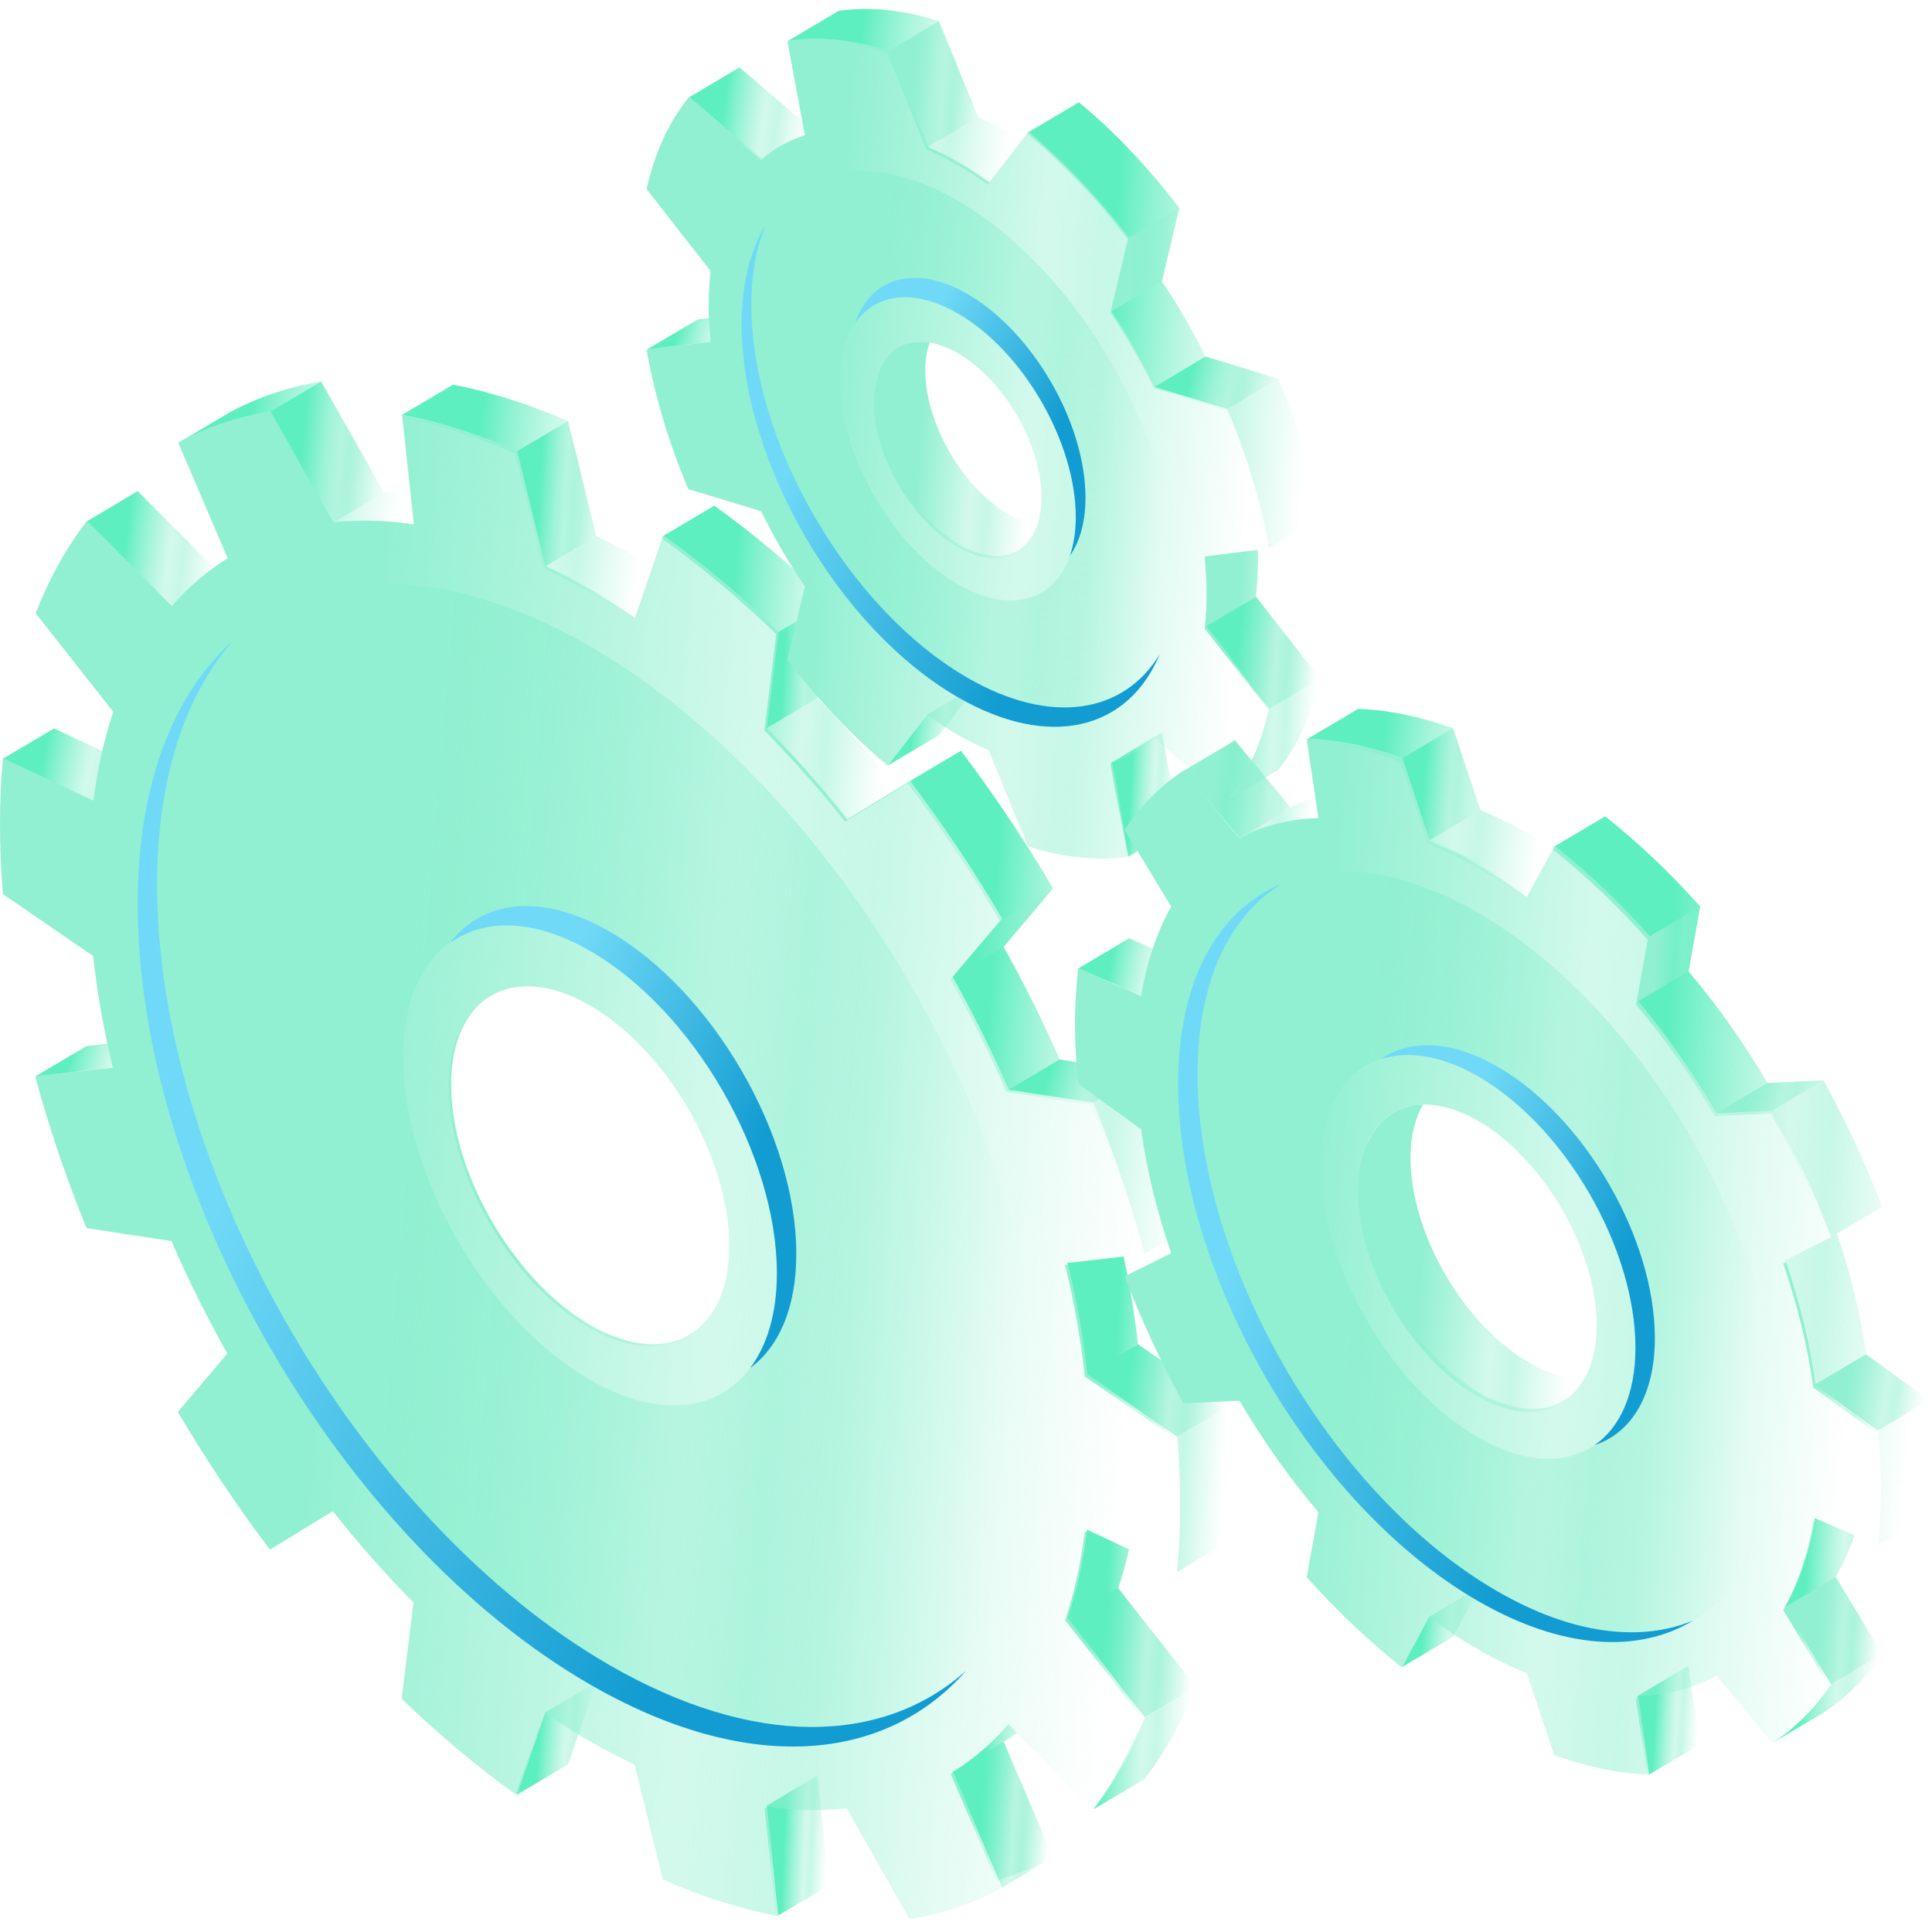 <?xml version="1.0" encoding="utf-8"?>
<svg xmlns="http://www.w3.org/2000/svg" fill="none" height="112" viewBox="0 0 112 112" width="112">
<path d="M19.304 30.302C20.788 30.145 22.351 30.178 23.981 30.414L23.767 28.458C23.261 28.458 22.755 28.492 22.261 28.548L18.618 22.117C16.695 22.432 14.908 23.039 13.278 23.927L10.321 25.681C11.951 24.793 13.739 24.186 15.661 23.871L19.304 30.302Z" fill="url(#paint0_linear_4387_122)"/>
<path d="M58.091 53.259L55.224 56.643C56.416 58.768 57.506 60.949 58.462 63.163L63.386 63.917C64.567 66.817 65.567 69.763 66.354 72.697L69.311 70.943C68.524 68.009 67.524 65.064 66.343 62.163L61.419 61.41C60.463 59.195 59.373 57.014 58.181 54.889L61.048 51.505C59.418 48.739 57.63 46.063 55.708 43.523L52.751 45.276C54.673 47.817 56.461 50.482 58.091 53.259Z" fill="url(#paint1_linear_4387_122)"/>
<path d="M29.962 26.165L31.603 32.832C32.457 33.237 33.323 33.687 34.2 34.193C35.077 34.699 35.943 35.249 36.797 35.834L37.831 32.843C37.606 32.709 37.393 32.574 37.168 32.439C36.291 31.933 35.425 31.483 34.571 31.078L32.93 24.412C30.625 23.411 28.399 22.714 26.263 22.298L23.306 24.052C25.442 24.456 27.668 25.165 29.973 26.165H29.962Z" fill="url(#paint2_linear_4387_122)"/>
<path d="M45.107 36.654L44.421 42.23C46.051 43.883 47.625 45.648 49.098 47.526L52.032 45.727C50.559 43.872 49.008 42.107 47.389 40.477L48.075 34.9C45.939 32.843 43.713 30.965 41.408 29.312L38.451 31.066C40.756 32.719 42.982 34.597 45.118 36.654H45.107Z" fill="url(#paint3_linear_4387_122)"/>
<path d="M65.455 89.821L63.015 88.674C62.779 90.54 62.397 92.26 61.868 93.823L66.365 99.534C65.578 101.558 64.578 103.346 63.397 104.886L66.354 103.132C67.534 101.592 68.535 99.815 69.322 97.78L64.825 92.069C65.072 91.35 65.275 90.596 65.455 89.821Z" fill="url(#paint4_linear_4387_122)"/>
<path d="M71.2 81.523L65.972 77.937C65.792 76.25 65.5 74.553 65.14 72.844L61.868 73.215C62.397 75.396 62.779 77.554 63.015 79.691L68.243 83.277C68.355 84.626 68.411 85.975 68.411 87.302C68.411 88.629 68.355 89.899 68.243 91.124L71.2 89.371C71.312 88.145 71.368 86.875 71.368 85.548C71.368 84.221 71.312 82.883 71.2 81.523Z" fill="url(#paint5_linear_4387_122)"/>
<path d="M58.957 100.445L58.463 99.95C57.507 101.063 56.416 101.985 55.225 102.727L57.901 108.978C59.002 108.652 60.059 108.214 61.06 107.674L58.193 100.973C58.463 100.805 58.721 100.625 58.969 100.445H58.957Z" fill="url(#paint6_linear_4387_122)"/>
<path d="M44.432 104.684L45.106 111.047L48.074 109.293L47.389 102.93L44.432 104.684Z" fill="url(#paint7_linear_4387_122)"/>
<path d="M58.091 109.427L61.048 107.662L58.181 100.973L55.213 102.727L58.091 109.427Z" fill="url(#paint8_linear_4387_122)"/>
<path d="M64.814 92.068L61.857 93.822L66.354 99.534L69.311 97.78L64.814 92.068Z" fill="url(#paint9_linear_4387_122)"/>
<path d="M44.432 42.218L47.389 40.465L48.074 34.899L45.106 36.653L44.432 42.218Z" fill="url(#paint10_linear_4387_122)"/>
<path d="M31.604 32.832L34.572 31.078L32.931 24.411L29.962 26.165L31.604 32.832Z" fill="url(#paint11_linear_4387_122)"/>
<path d="M19.304 30.302L22.261 28.548L18.619 22.117L15.662 23.871L19.304 30.302Z" fill="url(#paint12_linear_4387_122)"/>
<path d="M9.95 35.159L12.907 33.405L7.983 28.47L5.026 30.224L9.95 35.159Z" fill="url(#paint13_linear_4387_122)"/>
<path d="M0.169 43.983L3.137 42.23L8.365 44.68L5.397 46.434L0.169 43.983Z" fill="url(#paint14_linear_4387_122)"/>
<path d="M5.015 60.645L2.047 62.399L6.555 61.882L9.512 60.128L5.015 60.645Z" fill="url(#paint15_linear_4387_122)"/>
<path d="M29.962 104.043L32.931 102.289L34.572 97.522L31.604 99.276L29.962 104.043Z" fill="url(#paint16_linear_4387_122)"/>
<path d="M68.232 91.126C68.344 89.901 68.401 88.63 68.401 87.303C68.401 85.977 68.344 84.639 68.232 83.279L63.004 79.692C62.768 77.556 62.386 75.386 61.857 73.216L66.355 72.699C65.567 69.765 64.567 66.819 63.386 63.919L58.462 63.165C57.507 60.951 56.416 58.77 55.224 56.645L58.091 53.261C56.461 50.495 54.673 47.819 52.751 45.278L49.108 47.504C47.624 45.638 46.061 43.862 44.431 42.209L45.117 36.633C42.981 34.575 40.755 32.698 38.45 31.045L36.809 35.812C35.954 35.227 35.089 34.676 34.212 34.17C33.335 33.664 32.469 33.215 31.614 32.81L29.973 26.143C27.668 25.142 25.442 24.445 23.306 24.029L23.992 30.393C22.362 30.157 20.788 30.123 19.315 30.28L15.672 23.85C13.75 24.164 11.962 24.771 10.332 25.66L13.199 32.36C12.007 33.102 10.917 34.035 9.961 35.137L5.037 30.202C3.856 31.731 2.856 33.518 2.069 35.553L6.566 41.265C6.037 42.827 5.655 44.547 5.419 46.414L0.169 43.985C0.056 45.211 0 46.481 0 47.808C0 49.135 0.056 50.472 0.169 51.833L5.397 55.419C5.633 57.555 6.015 59.725 6.543 61.895L2.046 62.412C2.833 65.347 3.834 68.292 5.014 71.193L9.939 71.946C10.894 74.161 11.985 76.342 13.177 78.467L10.31 81.851C11.94 84.617 13.727 87.292 15.65 89.833L19.293 87.607C20.776 89.473 22.339 91.25 23.97 92.902L23.284 98.479C25.42 100.536 27.646 102.414 29.951 104.066L31.592 99.299C32.447 99.884 33.312 100.435 34.189 100.941C35.066 101.447 35.932 101.897 36.786 102.301L38.428 108.968C40.732 109.969 42.958 110.666 45.094 111.082L44.409 104.718C46.039 104.955 47.613 104.988 49.086 104.831L52.728 111.262C54.651 110.947 56.438 110.34 58.069 109.452L55.202 102.751C56.394 102.009 57.484 101.076 58.44 99.974L63.364 104.91C64.544 103.369 65.545 101.593 66.332 99.558L61.835 93.847C62.363 92.284 62.746 90.564 62.982 88.698L68.21 91.148L68.232 91.126ZM34.2 76.825C29.737 74.251 26.128 68.011 26.128 62.896C26.128 57.78 29.748 55.712 34.2 58.286C38.664 60.861 42.273 67.1 42.273 72.216C42.273 77.331 38.653 79.4 34.2 76.825Z" fill="url(#paint17_linear_4387_122)"/>
<path d="M34.2 37.465C19.72 29.101 7.982 35.801 7.982 52.418C7.982 69.035 19.72 89.283 34.2 97.647C48.681 106.012 60.418 99.311 60.418 82.695C60.418 66.078 48.681 45.83 34.2 37.465ZM34.2 79.985C28.219 76.534 23.373 68.169 23.373 61.3C23.373 54.431 28.219 51.676 34.2 55.128C40.181 58.579 45.027 66.944 45.027 73.813C45.027 80.682 40.181 83.437 34.2 79.985Z" fill="url(#paint18_linear_4387_122)"/>
<g style="mix-blend-mode:multiply">
<path d="M46.162 72.687C46.162 65.817 41.317 57.464 35.336 54.001C31.389 51.73 27.96 52.169 26.06 54.687C28.05 53.225 30.962 53.248 34.211 55.125C40.192 58.577 45.038 66.942 45.038 73.811C45.038 76.149 44.465 78.004 43.486 79.308C45.15 78.083 46.162 75.823 46.162 72.687Z" fill="url(#paint19_linear_4387_122)"/>
<path d="M35.324 96.522C20.843 88.158 9.106 67.909 9.106 51.293C9.106 45.109 10.736 40.297 13.524 37.127C10.05 40.23 7.982 45.447 7.982 52.417C7.982 69.034 19.719 89.282 34.2 97.647C43.295 102.897 51.3 102.211 55.999 96.859C51.199 101.143 43.722 101.368 35.324 96.522Z" fill="url(#paint20_linear_4387_122)"/>
</g>
<path d="M61.048 51.505L58.091 53.259L55.213 56.643L58.181 54.889L61.048 51.505Z" fill="url(#paint21_linear_4387_122)"/>
<path d="M61.419 61.422L58.462 63.176L63.387 63.918L66.343 62.164L61.419 61.422Z" fill="url(#paint22_linear_4387_122)"/>
<path d="M63.005 79.691L65.973 77.938L71.201 81.524L68.232 83.278L63.005 79.691Z" fill="url(#paint23_linear_4387_122)"/>
<g style="mix-blend-mode:screen">
<path d="M26.016 63.008C26.016 68.124 29.636 74.364 34.088 76.938C36.798 78.501 39.204 78.355 40.665 76.848C39.192 78.231 36.854 78.321 34.223 76.803C29.76 74.229 26.151 67.989 26.151 62.874C26.151 60.872 26.713 59.332 27.646 58.365C26.623 59.332 26.005 60.906 26.005 63.008H26.016Z" fill="url(#paint24_linear_4387_122)"/>
<path d="M10.648 34.418C11.401 33.687 12.21 33.035 13.076 32.496V32.462C12.199 33.013 11.389 33.665 10.648 34.418Z" fill="url(#paint25_linear_4387_122)"/>
<path d="M29.849 26.278L31.491 32.945C32.345 33.35 33.211 33.8 34.088 34.306C34.965 34.812 35.83 35.362 36.685 35.947L36.752 35.767C35.92 35.205 35.077 34.665 34.234 34.182C33.357 33.676 32.491 33.226 31.637 32.822L29.995 26.155C27.691 25.154 25.465 24.457 23.328 24.041L23.351 24.21C25.442 24.626 27.612 25.311 29.86 26.29L29.849 26.278Z" fill="url(#paint26_linear_4387_122)"/>
<path d="M15.549 23.985L19.191 30.415C20.675 30.258 22.238 30.292 23.868 30.528V30.37C22.272 30.157 20.754 30.123 19.326 30.28L15.684 23.85C13.761 24.164 11.973 24.771 10.343 25.66L10.366 25.716C11.951 24.873 13.694 24.299 15.549 23.996V23.985Z" fill="url(#paint27_linear_4387_122)"/>
<path d="M6.409 61.884L2.08 62.379C2.08 62.379 2.103 62.458 2.114 62.491L6.442 61.997C6.442 61.997 6.42 61.918 6.42 61.873L6.409 61.884Z" fill="url(#paint28_linear_4387_122)"/>
<path d="M44.994 36.767L44.308 42.343C45.938 43.996 47.513 45.761 48.985 47.639L52.628 45.413C54.55 47.953 56.338 50.618 57.968 53.395L55.101 56.779C56.293 58.904 57.384 61.085 58.339 63.3L63.264 64.053C64.433 66.92 65.422 69.821 66.198 72.71L66.367 72.688C65.579 69.753 64.579 66.808 63.398 63.907L58.474 63.154C57.519 60.939 56.428 58.758 55.236 56.633L58.103 53.249C56.473 50.483 54.685 47.807 52.763 45.267L49.12 47.492C47.636 45.626 46.073 43.85 44.443 42.197L45.129 36.621C42.993 34.563 40.767 32.686 38.462 31.033L38.395 31.224C40.666 32.866 42.88 34.721 44.994 36.756V36.767Z" fill="url(#paint29_linear_4387_122)"/>
<path d="M57.675 100.784C57.911 100.559 58.136 100.312 58.35 100.064C58.136 100.312 57.911 100.548 57.675 100.784Z" fill="url(#paint30_linear_4387_122)"/>
<path d="M55.112 102.841L57.956 109.486C57.956 109.486 58.068 109.43 58.113 109.407L55.258 102.74C55.258 102.74 55.157 102.808 55.112 102.841Z" fill="url(#paint31_linear_4387_122)"/>
<path d="M44.318 104.797L44.982 110.992C44.982 110.992 45.083 111.014 45.139 111.025L44.476 104.819C44.476 104.819 44.375 104.819 44.318 104.797Z" fill="url(#paint32_linear_4387_122)"/>
<path d="M63.004 88.834L62.892 88.777C62.656 90.644 62.274 92.364 61.745 93.927L66.242 99.638C65.478 101.594 64.522 103.325 63.387 104.832L63.409 104.854C64.59 103.314 65.59 101.538 66.377 99.503L61.88 93.792C62.386 92.285 62.768 90.621 63.004 88.834Z" fill="url(#paint33_linear_4387_122)"/>
<path d="M9.838 35.272C9.838 35.272 9.928 35.182 9.973 35.126L5.048 30.19C5.048 30.19 4.97 30.292 4.936 30.348L9.838 35.261V35.272Z" fill="url(#paint34_linear_4387_122)"/>
<path d="M68.266 83.256L63.038 79.67C62.813 77.579 62.431 75.443 61.914 73.307L61.745 73.329C62.274 75.51 62.656 77.669 62.892 79.805L68.12 83.391C68.232 84.74 68.288 86.09 68.288 87.416C68.288 88.675 68.232 89.878 68.131 91.048L68.255 91.104C68.367 89.878 68.423 88.608 68.423 87.281C68.423 85.955 68.367 84.617 68.255 83.256H68.266Z" fill="url(#paint35_linear_4387_122)"/>
<path d="M5.284 46.549C5.284 46.481 5.307 46.425 5.307 46.358L0.191 43.963C0.191 44.03 0.191 44.098 0.18 44.154L5.284 46.549Z" fill="url(#paint36_linear_4387_122)"/>
<path d="M31.491 99.39L29.917 103.965C29.917 103.965 29.962 103.999 29.984 104.022L31.558 99.435C31.558 99.435 31.514 99.401 31.48 99.39H31.491Z" fill="url(#paint37_linear_4387_122)"/>
</g>
<path d="M65.41 49.661L68.378 47.907L67.355 42.466L64.398 44.231L65.41 49.661Z" fill="url(#paint38_linear_4387_122)"/>
<path d="M71.863 48.581C73.212 47.851 74.752 47.446 76.439 47.401L76.259 46.198C75.764 46.367 75.281 46.569 74.82 46.816L71.582 42.915C70.638 43.522 69.794 44.275 69.041 45.175L71.863 48.57V48.581Z" fill="url(#paint39_linear_4387_122)"/>
<path d="M107.502 88.989L105.208 88.011C104.882 90.001 104.286 91.732 103.466 93.182L106.153 97.635C105.208 99.04 104.061 100.187 102.746 101.041L105.703 99.287C107.018 98.433 108.176 97.297 109.109 95.881L106.422 91.428C106.838 90.686 107.209 89.877 107.502 89V88.989Z" fill="url(#paint40_linear_4387_122)"/>
<path d="M75.764 42.848C77.496 42.915 79.34 43.286 81.273 43.972L82.859 48.716C83.781 49.099 84.725 49.559 85.692 50.11C86.647 50.661 87.592 51.291 88.525 51.977L90.031 49.211C89.582 48.907 89.121 48.626 88.66 48.356C87.704 47.806 86.76 47.345 85.827 46.962L84.241 42.218C82.308 41.532 80.464 41.15 78.733 41.094L75.776 42.848H75.764Z" fill="url(#paint41_linear_4387_122)"/>
<path d="M111.831 81.164L108.177 78.51C107.863 76.206 107.289 73.856 106.491 71.518L109.111 69.966C108.166 67.47 107.019 65.008 105.704 62.625L102.466 62.782C101.117 60.489 99.577 58.307 97.89 56.317L98.565 52.551C96.834 50.617 94.99 48.864 93.056 47.323L90.099 49.077C92.033 50.617 93.877 52.371 95.608 54.305L94.933 58.071C96.62 60.061 98.16 62.242 99.509 64.536L102.747 64.378C104.063 66.762 105.221 69.224 106.154 71.72L103.467 73.08C104.287 75.475 104.883 77.892 105.209 80.264L108.863 82.918C108.976 84.076 109.043 85.222 109.043 86.347C109.043 87.471 108.976 88.539 108.863 89.562L111.82 87.808C111.932 86.785 112 85.717 112 84.593C112 83.469 111.932 82.322 111.82 81.164H111.831Z" fill="url(#paint42_linear_4387_122)"/>
<path d="M81.272 96.644L84.229 94.89L85.814 91.978L82.846 93.732L81.272 96.644Z" fill="url(#paint43_linear_4387_122)"/>
<path d="M95.596 102.874L98.564 101.12L97.878 96.566L94.921 98.32L95.596 102.874Z" fill="url(#paint44_linear_4387_122)"/>
<path d="M103.466 93.17L106.423 91.416L109.11 95.879L106.142 97.633L103.466 93.17Z" fill="url(#paint45_linear_4387_122)"/>
<path d="M105.209 80.264L108.177 78.51L111.831 81.163L108.863 82.928L105.209 80.264Z" fill="url(#paint46_linear_4387_122)"/>
<path d="M99.498 64.536L102.455 62.782L105.704 62.625L102.736 64.379L99.498 64.536Z" fill="url(#paint47_linear_4387_122)"/>
<path d="M94.921 58.071L97.878 56.317L98.564 52.551L95.596 54.305L94.921 58.071Z" fill="url(#paint48_linear_4387_122)"/>
<path d="M82.846 48.717L85.814 46.963L84.229 42.219L81.272 43.973L82.846 48.717Z" fill="url(#paint49_linear_4387_122)"/>
<path d="M71.862 48.581L74.83 46.827L71.581 42.926L68.624 44.68L71.862 48.581Z" fill="url(#paint50_linear_4387_122)"/>
<path d="M66.152 57.71L69.109 55.956L65.455 54.394L62.498 56.147L66.152 57.71Z" fill="url(#paint51_linear_4387_122)"/>
<path d="M108.862 89.573C108.975 88.55 109.042 87.482 109.042 86.358C109.042 85.234 108.975 84.087 108.862 82.929L105.208 80.276C104.882 77.903 104.287 75.486 103.466 73.091L106.153 71.731C105.208 69.235 104.062 66.773 102.746 64.39L99.508 64.547C98.159 62.254 96.619 60.072 94.933 58.083L95.607 54.316C93.876 52.382 92.032 50.629 90.098 49.088L88.513 52C87.591 51.314 86.647 50.685 85.68 50.134C84.724 49.583 83.78 49.122 82.847 48.74L81.261 43.995C79.328 43.31 77.484 42.927 75.752 42.871L76.427 47.424C74.741 47.469 73.201 47.874 71.851 48.605L68.613 44.704C67.298 45.558 66.14 46.694 65.207 48.11L67.894 52.562C67.073 54.013 66.477 55.744 66.151 57.734L62.497 56.171C62.385 57.194 62.318 58.262 62.318 59.387C62.318 60.511 62.385 61.658 62.497 62.816L66.151 65.469C66.477 67.841 67.073 70.258 67.894 72.653L65.207 74.013C66.151 76.509 67.298 78.972 68.613 81.355L71.851 81.198C73.201 83.491 74.741 85.672 76.427 87.662L75.752 91.428C77.484 93.362 79.328 95.116 81.261 96.656L82.847 93.744C83.769 94.43 84.713 95.06 85.68 95.611C86.635 96.162 87.58 96.623 88.513 97.005L90.098 101.749C92.032 102.435 93.876 102.817 95.607 102.873L94.933 98.32C96.619 98.275 98.159 97.871 99.508 97.14L102.746 101.041C104.062 100.186 105.22 99.051 106.153 97.634L103.466 93.182C104.287 91.732 104.882 90.001 105.208 88.011L108.862 89.573ZM85.68 80.759C81.88 78.567 78.799 73.26 78.799 68.898C78.799 64.536 81.88 62.782 85.68 64.974C89.48 67.167 92.56 72.484 92.56 76.835C92.56 81.186 89.48 82.951 85.68 80.759Z" fill="url(#paint52_linear_4387_122)"/>
<g style="mix-blend-mode:screen">
<path d="M81.183 44.152L82.768 48.897C83.69 49.279 84.634 49.74 85.601 50.291C86.557 50.842 87.501 51.471 88.434 52.157L88.547 51.944C87.625 51.258 86.68 50.628 85.725 50.077C84.769 49.526 83.825 49.065 82.891 48.683L81.306 43.939C79.373 43.242 77.529 42.871 75.797 42.815L75.831 43.028C77.517 43.107 79.316 43.478 81.183 44.152Z" fill="url(#paint53_linear_4387_122)"/>
<path d="M78.721 69.055C78.721 73.417 81.802 78.724 85.602 80.916C88.289 82.467 90.616 82.029 91.751 80.095C90.582 81.86 88.322 82.209 85.725 80.702C81.925 78.51 78.845 73.203 78.845 68.841C78.845 67.571 79.115 66.525 79.576 65.738C79.036 66.559 78.721 67.672 78.721 69.055Z" fill="url(#paint54_linear_4387_122)"/>
<path d="M95.517 54.475L94.843 58.241C96.529 60.231 98.069 62.412 99.418 64.706L102.656 64.548C103.96 66.887 105.085 69.315 106.018 71.766L106.186 71.676C105.242 69.18 104.095 66.718 102.78 64.335L99.542 64.492C98.193 62.198 96.653 60.017 94.966 58.027L95.641 54.261C93.909 52.327 92.066 50.574 90.132 49.033L90.019 49.247C91.953 50.787 93.797 52.541 95.517 54.475Z" fill="url(#paint55_linear_4387_122)"/>
<path d="M67.771 72.686L65.253 73.968C65.253 73.968 65.286 74.047 65.298 74.092L67.816 72.821C67.816 72.821 67.793 72.743 67.771 72.698V72.686Z" fill="url(#paint56_linear_4387_122)"/>
<path d="M68.535 44.86L71.773 48.761C73.122 48.031 74.662 47.626 76.348 47.581L76.315 47.379C74.684 47.446 73.2 47.839 71.885 48.548L68.647 44.647C67.332 45.501 66.174 46.636 65.241 48.053V48.075C66.174 46.749 67.275 45.67 68.535 44.86Z" fill="url(#paint57_linear_4387_122)"/>
<path d="M108.897 82.884L105.243 80.23C104.928 77.903 104.343 75.531 103.534 73.17L103.376 73.249C104.197 75.643 104.793 78.061 105.119 80.433L108.773 83.086C108.885 84.244 108.953 85.391 108.953 86.515C108.953 87.549 108.897 88.539 108.795 89.483L108.885 89.528C108.998 88.505 109.065 87.437 109.065 86.313C109.065 85.188 108.998 84.042 108.885 82.884H108.897Z" fill="url(#paint58_linear_4387_122)"/>
<path d="M105.198 88.202L105.119 88.168C104.793 90.158 104.197 91.889 103.376 93.34L106.052 97.781C106.097 97.713 106.142 97.657 106.187 97.589L103.5 93.137C104.287 91.754 104.872 90.102 105.198 88.202Z" fill="url(#paint59_linear_4387_122)"/>
<path d="M94.831 98.487L95.483 102.827C95.483 102.827 95.584 102.827 95.64 102.827L94.988 98.465C94.988 98.465 94.887 98.465 94.842 98.465L94.831 98.487Z" fill="url(#paint60_linear_4387_122)"/>
<path d="M82.769 93.901L81.296 96.611L82.769 93.913V93.901Z" fill="url(#paint61_linear_4387_122)"/>
<path d="M66.061 57.89C66.073 57.811 66.095 57.733 66.106 57.654L62.52 56.125C62.52 56.204 62.509 56.294 62.497 56.372L66.061 57.901V57.89Z" fill="url(#paint62_linear_4387_122)"/>
</g>
<path d="M85.679 52.91C76.078 47.367 68.298 51.808 68.298 62.826C68.298 73.844 76.078 87.268 85.679 92.81C95.281 98.353 103.061 93.912 103.061 82.894C103.061 71.876 95.281 58.453 85.679 52.91ZM85.679 83.322C80.643 80.41 76.561 73.372 76.561 67.593C76.561 61.814 80.643 59.487 85.679 62.388C90.716 65.299 94.797 72.337 94.797 78.116C94.797 83.895 90.716 86.222 85.679 83.322Z" fill="url(#paint63_linear_4387_122)"/>
<g style="mix-blend-mode:multiply">
<path d="M92.448 83.771C94.561 83.074 95.933 80.904 95.933 77.565C95.933 71.786 91.852 64.737 86.815 61.836C84.128 60.285 81.722 60.24 80.047 61.398C81.599 60.892 83.555 61.173 85.691 62.398C90.728 65.31 94.809 72.348 94.809 78.127C94.809 80.825 93.909 82.759 92.448 83.771Z" fill="url(#paint64_linear_4387_122)"/>
<path d="M86.804 92.249C77.202 86.706 69.422 73.282 69.422 62.264C69.422 56.868 71.3 53.057 74.335 51.213C70.637 52.742 68.298 56.778 68.298 62.827C68.298 73.844 76.078 87.268 85.679 92.811C90.57 95.633 94.988 95.858 98.147 93.947C95.101 95.206 91.143 94.756 86.804 92.249Z" fill="url(#paint65_linear_4387_122)"/>
</g>
<path d="M78.8 68.886C78.8 73.248 81.88 78.555 85.68 80.747C88.378 82.299 90.694 81.86 91.83 79.927C90.874 79.949 89.795 79.657 88.648 78.993C84.848 76.801 81.768 71.495 81.768 67.132C81.768 65.862 82.037 64.828 82.498 64.029C80.306 64.085 78.811 65.851 78.811 68.886H78.8Z" fill="url(#paint66_linear_4387_122)"/>
<path d="M51.47 2.981L53.741 8.546C54.325 8.805 54.921 9.097 55.528 9.446C56.135 9.794 56.731 10.188 57.316 10.604L59.227 8.142C58.98 7.984 58.744 7.838 58.496 7.692C57.889 7.343 57.293 7.051 56.709 6.793L54.438 1.227C52.335 0.553 50.379 0.373 48.614 0.632L45.657 2.385C47.422 2.116 49.378 2.307 51.481 2.981H51.47Z" fill="url(#paint67_linear_4387_122)"/>
<path d="M65.411 13.808L64.399 18.069C65.343 19.452 66.187 20.924 66.929 22.431L71.156 23.713C72.269 26.377 73.101 29.109 73.573 31.785L76.53 30.031C76.058 27.355 75.237 24.623 74.113 21.959L69.885 20.677C69.155 19.171 68.3 17.709 67.356 16.315L68.368 12.054C66.603 9.749 64.646 7.669 62.544 5.927L59.587 7.681C61.69 9.434 63.646 11.514 65.411 13.808Z" fill="url(#paint68_linear_4387_122)"/>
<path d="M50.683 23.229C50.683 26.298 52.853 30.042 55.529 31.582C57.665 32.819 59.475 32.268 60.115 30.435C59.61 30.345 59.059 30.154 58.485 29.828C55.809 28.288 53.64 24.544 53.64 21.475C53.64 20.857 53.73 20.317 53.898 19.856C52.021 19.541 50.683 20.811 50.683 23.229Z" fill="url(#paint69_linear_4387_122)"/>
<path d="M72.931 32.617C72.931 32.37 72.931 32.122 72.909 31.875L69.851 32.257C69.918 32.977 69.963 33.674 69.963 34.371C69.963 35.068 69.918 35.72 69.851 36.35L73.561 41.094C73.089 43.23 72.268 45.007 71.144 46.378L74.101 44.624C75.214 43.253 76.046 41.476 76.518 39.34L72.808 34.596C72.875 33.966 72.92 33.303 72.92 32.617H72.931Z" fill="url(#paint70_linear_4387_122)"/>
<path d="M42.869 3.904L39.901 5.669L44.128 9.267L47.096 7.513L42.869 3.904Z" fill="url(#paint71_linear_4387_122)"/>
<path d="M37.483 20.273L40.452 18.519L44.162 18.047L41.194 19.801L37.483 20.273Z" fill="url(#paint72_linear_4387_122)"/>
<path d="M51.469 44.377L54.426 42.623L56.697 39.688L53.74 41.442L51.469 44.377Z" fill="url(#paint73_linear_4387_122)"/>
<path d="M72.819 34.596L69.862 36.35L73.561 41.105L76.529 39.34L72.819 34.596Z" fill="url(#paint74_linear_4387_122)"/>
<path d="M69.975 34.37C69.975 33.673 69.93 32.965 69.862 32.256L73.573 31.784C73.1 29.108 72.28 26.376 71.156 23.712L66.928 22.43C66.197 20.924 65.343 19.462 64.399 18.068L65.41 13.807C63.645 11.502 61.689 9.422 59.587 7.68L57.316 10.625C56.731 10.209 56.135 9.816 55.528 9.467C54.921 9.119 54.325 8.827 53.74 8.568L51.469 3.003C49.367 2.328 47.411 2.148 45.646 2.407L46.658 7.837C45.713 8.141 44.87 8.624 44.128 9.276L39.901 5.679C38.788 7.061 37.956 8.827 37.483 10.963L41.194 15.707C41.126 16.337 41.081 17 41.081 17.697C41.081 18.394 41.126 19.102 41.194 19.811L37.483 20.283C37.956 22.959 38.776 25.691 39.901 28.355L44.128 29.637C44.859 31.143 45.713 32.605 46.658 33.999L45.646 38.26C47.411 40.565 49.367 42.645 51.469 44.387L53.74 41.442C54.325 41.858 54.921 42.251 55.528 42.6C56.135 42.948 56.731 43.24 57.316 43.499L59.587 49.064C61.689 49.739 63.645 49.919 65.41 49.66L64.399 44.23C65.343 43.926 66.186 43.443 66.928 42.791L71.156 46.388C72.269 45.017 73.1 43.24 73.573 41.104L69.862 36.36C69.93 35.73 69.975 35.067 69.975 34.381V34.37ZM55.528 31.593C52.852 30.053 50.682 26.309 50.682 23.24C50.682 20.17 52.852 18.934 55.528 20.474C58.204 22.014 60.374 25.758 60.374 28.827C60.374 31.897 58.204 33.133 55.528 31.593Z" fill="url(#paint75_linear_4387_122)"/>
<g style="mix-blend-mode:screen">
<path d="M41.16 19.787L37.562 20.237C37.562 20.237 37.573 20.316 37.584 20.36L41.16 19.911C41.16 19.911 41.16 19.832 41.16 19.787Z" fill="url(#paint76_linear_4387_122)"/>
<path d="M51.435 3.092L53.706 8.657C54.291 8.916 54.887 9.208 55.494 9.556C56.101 9.905 56.697 10.298 57.281 10.714L59.552 7.769C61.655 9.523 63.611 11.602 65.376 13.896L64.364 18.157C65.309 19.54 66.152 21.013 66.894 22.519L71.121 23.801C72.223 26.432 73.044 29.119 73.516 31.761H73.639C73.167 29.062 72.347 26.331 71.222 23.666L66.995 22.384C66.264 20.878 65.41 19.416 64.465 18.022L65.477 13.761C63.712 11.456 61.756 9.376 59.654 7.634L57.383 10.579C56.798 10.164 56.202 9.77 55.595 9.421C54.988 9.073 54.392 8.781 53.807 8.522L51.536 2.957C49.434 2.282 47.478 2.102 45.712 2.361L45.735 2.485C47.466 2.249 49.389 2.44 51.435 3.092Z" fill="url(#paint77_linear_4387_122)"/>
<path d="M50.66 23.34C50.66 26.409 52.829 30.153 55.505 31.693C57.349 32.761 58.957 32.503 59.766 31.232C58.923 32.379 57.371 32.582 55.606 31.558C52.931 30.018 50.761 26.274 50.761 23.205C50.761 22.25 50.974 21.474 51.345 20.9C50.918 21.485 50.66 22.306 50.66 23.34Z" fill="url(#paint78_linear_4387_122)"/>
<path d="M70.053 34.336C70.053 33.684 70.008 33.009 69.952 32.346H69.84C69.907 33.077 69.952 33.785 69.952 34.471C69.952 35.156 69.907 35.82 69.84 36.449L73.55 41.194C73.134 43.06 72.459 44.645 71.549 45.938C72.504 44.623 73.224 42.993 73.651 41.059L69.941 36.314C70.008 35.685 70.053 35.022 70.053 34.336Z" fill="url(#paint79_linear_4387_122)"/>
<path d="M64.376 44.34L65.365 49.658C65.365 49.658 65.444 49.658 65.489 49.647L64.488 44.307C64.488 44.307 64.409 44.34 64.364 44.352L64.376 44.34Z" fill="url(#paint80_linear_4387_122)"/>
<path d="M39.877 5.769L44.104 9.366C44.835 8.714 45.69 8.22 46.634 7.927L46.612 7.837C45.712 8.141 44.903 8.602 44.206 9.231L39.978 5.634C39.832 5.814 39.697 5.994 39.562 6.173C39.664 6.039 39.765 5.892 39.866 5.769H39.877Z" fill="url(#paint81_linear_4387_122)"/>
</g>
<path d="M55.529 11.637C48.603 7.635 42.993 10.839 42.993 18.788C42.993 26.736 48.603 36.416 55.529 40.419C62.454 44.421 68.064 41.217 68.064 33.268C68.064 25.32 62.454 15.639 55.529 11.637ZM55.529 33.875C51.751 31.694 48.693 26.41 48.693 22.082C48.693 17.753 51.751 15.999 55.529 18.18C59.306 20.361 62.364 25.645 62.364 29.974C62.364 34.302 59.306 36.056 55.529 33.875Z" fill="url(#paint82_linear_4387_122)"/>
<g style="mix-blend-mode:multiply">
<path d="M62.927 28.851C62.927 24.511 59.869 19.238 56.091 17.046C53.056 15.292 50.481 16.079 49.593 18.698C50.773 17.012 52.988 16.697 55.529 18.17C59.307 20.351 62.365 25.635 62.365 29.975C62.365 30.829 62.241 31.572 62.028 32.212C62.601 31.392 62.927 30.256 62.927 28.851Z" fill="url(#paint83_linear_4387_122)"/>
<path d="M56.091 39.294C49.166 35.292 43.555 25.612 43.555 17.663C43.555 15.853 43.859 14.29 44.399 13.009C43.511 14.47 42.993 16.415 42.993 18.788C42.993 26.736 48.603 36.416 55.529 40.419C60.869 43.499 65.422 42.285 67.233 37.923C65.153 41.352 60.948 42.094 56.091 39.294Z" fill="url(#paint84_linear_4387_122)"/>
</g>
<path d="M56.697 6.792L53.74 8.546L51.469 2.98L54.426 1.227L56.697 6.792Z" fill="url(#paint85_linear_4387_122)"/>
<path d="M65.41 13.807L68.378 12.042L67.355 16.314L64.398 18.068L65.41 13.807Z" fill="url(#paint86_linear_4387_122)"/>
<path d="M69.885 20.667L74.112 21.949L71.156 23.703L66.928 22.432L69.885 20.667Z" fill="url(#paint87_linear_4387_122)"/>
<defs>
<linearGradient gradientUnits="userSpaceOnUse" id="paint0_linear_4387_122" x1="9.993" x2="22.549" y1="30.462" y2="32.648">
<stop offset="0.262" stop-color="#5DEFBF"/>
<stop offset="0.618" stop-color="#91F0D1" stop-opacity="0.4"/>
<stop offset="0.731" stop-color="#91F0D1" stop-opacity="0.52"/>
<stop offset="0.857" stop-color="#91F0D1" stop-opacity="0.26"/>
<stop offset="1" stop-color="#91F0D1" stop-opacity="0"/>
</linearGradient>
<linearGradient gradientUnits="userSpaceOnUse" id="paint1_linear_4387_122" x1="52.353" x2="67.981" y1="72.864" y2="73.802">
<stop offset="0.262" stop-color="#5DEFBF"/>
<stop offset="0.618" stop-color="#91F0D1" stop-opacity="0.4"/>
<stop offset="0.731" stop-color="#91F0D1" stop-opacity="0.52"/>
<stop offset="0.857" stop-color="#91F0D1" stop-opacity="0.26"/>
<stop offset="1" stop-color="#91F0D1" stop-opacity="0"/>
</linearGradient>
<linearGradient gradientUnits="userSpaceOnUse" id="paint2_linear_4387_122" x1="22.957" x2="36.539" y1="35.911" y2="37.453">
<stop offset="0.262" stop-color="#5DEFBF"/>
<stop offset="0.618" stop-color="#91F0D1" stop-opacity="0.4"/>
<stop offset="0.731" stop-color="#91F0D1" stop-opacity="0.52"/>
<stop offset="0.857" stop-color="#91F0D1" stop-opacity="0.26"/>
<stop offset="1" stop-color="#91F0D1" stop-opacity="0"/>
</linearGradient>
<linearGradient gradientUnits="userSpaceOnUse" id="paint3_linear_4387_122" x1="38.125" x2="50.908" y1="47.63" y2="48.638">
<stop offset="0.262" stop-color="#5DEFBF"/>
<stop offset="0.618" stop-color="#91F0D1" stop-opacity="0.4"/>
<stop offset="0.731" stop-color="#91F0D1" stop-opacity="0.52"/>
<stop offset="0.857" stop-color="#91F0D1" stop-opacity="0.26"/>
<stop offset="1" stop-color="#91F0D1" stop-opacity="0"/>
</linearGradient>
<linearGradient gradientUnits="userSpaceOnUse" id="paint4_linear_4387_122" x1="61.689" x2="68.732" y1="104.978" y2="105.321">
<stop offset="0.262" stop-color="#5DEFBF"/>
<stop offset="0.618" stop-color="#91F0D1" stop-opacity="0.4"/>
<stop offset="0.731" stop-color="#91F0D1" stop-opacity="0.52"/>
<stop offset="0.857" stop-color="#91F0D1" stop-opacity="0.26"/>
<stop offset="1" stop-color="#91F0D1" stop-opacity="0"/>
</linearGradient>
<linearGradient gradientUnits="userSpaceOnUse" id="paint5_linear_4387_122" x1="61.64" x2="70.61" y1="91.229" y2="91.722">
<stop offset="0.262" stop-color="#5DEFBF"/>
<stop offset="0.618" stop-color="#91F0D1" stop-opacity="0.4"/>
<stop offset="0.731" stop-color="#91F0D1" stop-opacity="0.52"/>
<stop offset="0.857" stop-color="#91F0D1" stop-opacity="0.26"/>
<stop offset="1" stop-color="#91F0D1" stop-opacity="0"/>
</linearGradient>
<linearGradient gradientUnits="userSpaceOnUse" id="paint6_linear_4387_122" x1="55.085" x2="60.585" y1="109.03" y2="109.406">
<stop offset="0.262" stop-color="#5DEFBF"/>
<stop offset="0.618" stop-color="#91F0D1" stop-opacity="0.4"/>
<stop offset="0.731" stop-color="#91F0D1" stop-opacity="0.52"/>
<stop offset="0.857" stop-color="#91F0D1" stop-opacity="0.26"/>
<stop offset="1" stop-color="#91F0D1" stop-opacity="0"/>
</linearGradient>
<linearGradient gradientUnits="userSpaceOnUse" id="paint7_linear_4387_122" x1="44.344" x2="47.786" y1="111.093" y2="111.257">
<stop offset="0.262" stop-color="#5DEFBF"/>
<stop offset="0.618" stop-color="#91F0D1" stop-opacity="0.4"/>
<stop offset="0.731" stop-color="#91F0D1" stop-opacity="0.52"/>
<stop offset="0.857" stop-color="#91F0D1" stop-opacity="0.26"/>
<stop offset="1" stop-color="#91F0D1" stop-opacity="0"/>
</linearGradient>
<linearGradient gradientUnits="userSpaceOnUse" id="paint8_linear_4387_122" x1="55.073" x2="60.569" y1="109.475" y2="109.877">
<stop offset="0.262" stop-color="#5DEFBF"/>
<stop offset="0.618" stop-color="#91F0D1" stop-opacity="0.4"/>
<stop offset="0.731" stop-color="#91F0D1" stop-opacity="0.52"/>
<stop offset="0.857" stop-color="#91F0D1" stop-opacity="0.26"/>
<stop offset="1" stop-color="#91F0D1" stop-opacity="0"/>
</linearGradient>
<linearGradient gradientUnits="userSpaceOnUse" id="paint9_linear_4387_122" x1="61.678" x2="68.66" y1="99.576" y2="100.313">
<stop offset="0.262" stop-color="#5DEFBF"/>
<stop offset="0.618" stop-color="#91F0D1" stop-opacity="0.4"/>
<stop offset="0.731" stop-color="#91F0D1" stop-opacity="0.52"/>
<stop offset="0.857" stop-color="#91F0D1" stop-opacity="0.26"/>
<stop offset="1" stop-color="#91F0D1" stop-opacity="0"/>
</linearGradient>
<linearGradient gradientUnits="userSpaceOnUse" id="paint10_linear_4387_122" x1="44.344" x2="47.784" y1="42.26" y2="42.441">
<stop offset="0.262" stop-color="#5DEFBF"/>
<stop offset="0.618" stop-color="#91F0D1" stop-opacity="0.4"/>
<stop offset="0.731" stop-color="#91F0D1" stop-opacity="0.52"/>
<stop offset="0.857" stop-color="#91F0D1" stop-opacity="0.26"/>
<stop offset="1" stop-color="#91F0D1" stop-opacity="0"/>
</linearGradient>
<linearGradient gradientUnits="userSpaceOnUse" id="paint11_linear_4387_122" x1="29.852" x2="34.203" y1="32.88" y2="33.132">
<stop offset="0.262" stop-color="#5DEFBF"/>
<stop offset="0.618" stop-color="#91F0D1" stop-opacity="0.4"/>
<stop offset="0.731" stop-color="#91F0D1" stop-opacity="0.52"/>
<stop offset="0.857" stop-color="#91F0D1" stop-opacity="0.26"/>
<stop offset="1" stop-color="#91F0D1" stop-opacity="0"/>
</linearGradient>
<linearGradient gradientUnits="userSpaceOnUse" id="paint12_linear_4387_122" x1="15.503" x2="21.708" y1="30.349" y2="30.878">
<stop offset="0.262" stop-color="#5DEFBF"/>
<stop offset="0.618" stop-color="#91F0D1" stop-opacity="0.4"/>
<stop offset="0.731" stop-color="#91F0D1" stop-opacity="0.52"/>
<stop offset="0.857" stop-color="#91F0D1" stop-opacity="0.26"/>
<stop offset="1" stop-color="#91F0D1" stop-opacity="0"/>
</linearGradient>
<linearGradient gradientUnits="userSpaceOnUse" id="paint13_linear_4387_122" x1="4.837" x2="12.187" y1="35.197" y2="36.113">
<stop offset="0.262" stop-color="#5DEFBF"/>
<stop offset="0.618" stop-color="#91F0D1" stop-opacity="0.4"/>
<stop offset="0.731" stop-color="#91F0D1" stop-opacity="0.52"/>
<stop offset="0.857" stop-color="#91F0D1" stop-opacity="0.26"/>
<stop offset="1" stop-color="#91F0D1" stop-opacity="0"/>
</linearGradient>
<linearGradient gradientUnits="userSpaceOnUse" id="paint14_linear_4387_122" x1="-0.028" x2="7.418" y1="46.458" y2="47.993">
<stop offset="0.262" stop-color="#5DEFBF"/>
<stop offset="0.618" stop-color="#91F0D1" stop-opacity="0.4"/>
<stop offset="0.731" stop-color="#91F0D1" stop-opacity="0.52"/>
<stop offset="0.857" stop-color="#91F0D1" stop-opacity="0.26"/>
<stop offset="1" stop-color="#91F0D1" stop-opacity="0"/>
</linearGradient>
<linearGradient gradientUnits="userSpaceOnUse" id="paint15_linear_4387_122" x1="1.867" x2="8.175" y1="62.412" y2="64.605">
<stop offset="0.262" stop-color="#5DEFBF"/>
<stop offset="0.618" stop-color="#91F0D1" stop-opacity="0.4"/>
<stop offset="0.731" stop-color="#91F0D1" stop-opacity="0.52"/>
<stop offset="0.857" stop-color="#91F0D1" stop-opacity="0.26"/>
<stop offset="1" stop-color="#91F0D1" stop-opacity="0"/>
</linearGradient>
<linearGradient gradientUnits="userSpaceOnUse" id="paint16_linear_4387_122" x1="29.852" x2="34.193" y1="104.08" y2="104.405">
<stop offset="0.262" stop-color="#5DEFBF"/>
<stop offset="0.618" stop-color="#91F0D1" stop-opacity="0.4"/>
<stop offset="0.731" stop-color="#91F0D1" stop-opacity="0.52"/>
<stop offset="0.857" stop-color="#91F0D1" stop-opacity="0.26"/>
<stop offset="1" stop-color="#91F0D1" stop-opacity="0"/>
</linearGradient>
<linearGradient gradientUnits="userSpaceOnUse" id="paint17_linear_4387_122" x1="-1.642" x2="62.696" y1="111.76" y2="117.085">
<stop offset="0.262" stop-color="#91F0D1"/>
<stop offset="0.618" stop-color="#91F0D1" stop-opacity="0.4"/>
<stop offset="0.731" stop-color="#91F0D1" stop-opacity="0.52"/>
<stop offset="0.857" stop-color="#91F0D1" stop-opacity="0.26"/>
<stop offset="1" stop-color="#91F0D1" stop-opacity="0"/>
</linearGradient>
<linearGradient gradientUnits="userSpaceOnUse" id="paint18_linear_4387_122" x1="6.723" x2="56.049" y1="101.634" y2="105.693">
<stop offset="0.262" stop-color="#91F0D1"/>
<stop offset="0.618" stop-color="#91F0D1" stop-opacity="0.4"/>
<stop offset="0.731" stop-color="#91F0D1" stop-opacity="0.52"/>
<stop offset="0.857" stop-color="#91F0D1" stop-opacity="0.26"/>
<stop offset="1" stop-color="#91F0D1" stop-opacity="0"/>
</linearGradient>
<linearGradient gradientUnits="userSpaceOnUse" id="paint19_linear_4387_122" x1="32.53" x2="51.825" y1="40.974" y2="50.262">
<stop offset="0.32" stop-color="#70D9F7"/>
<stop offset="1" stop-color="#129CD1"/>
</linearGradient>
<linearGradient gradientUnits="userSpaceOnUse" id="paint20_linear_4387_122" x1="23.436" x2="69.564" y1="9.478" y2="31.634">
<stop offset="0.32" stop-color="#70D9F7"/>
<stop offset="1" stop-color="#129CD1"/>
</linearGradient>
<linearGradient gradientUnits="userSpaceOnUse" id="paint21_linear_4387_122" x1="55.073" x2="60.52" y1="56.672" y2="57.326">
<stop offset="0.262" stop-color="#5DEFBF"/>
<stop offset="0.618" stop-color="#91F0D1" stop-opacity="0.4"/>
<stop offset="0.731" stop-color="#91F0D1" stop-opacity="0.52"/>
<stop offset="0.857" stop-color="#91F0D1" stop-opacity="0.26"/>
<stop offset="1" stop-color="#91F0D1" stop-opacity="0"/>
</linearGradient>
<linearGradient gradientUnits="userSpaceOnUse" id="paint22_linear_4387_122" x1="58.273" x2="64.988" y1="63.932" y2="66.175">
<stop offset="0.262" stop-color="#5DEFBF"/>
<stop offset="0.618" stop-color="#91F0D1" stop-opacity="0.4"/>
<stop offset="0.731" stop-color="#91F0D1" stop-opacity="0.52"/>
<stop offset="0.857" stop-color="#91F0D1" stop-opacity="0.26"/>
<stop offset="1" stop-color="#91F0D1" stop-opacity="0"/>
</linearGradient>
<linearGradient gradientUnits="userSpaceOnUse" id="paint23_linear_4387_122" x1="62.808" x2="70.371" y1="83.308" y2="84.536">
<stop offset="0.262" stop-color="#5DEFBF"/>
<stop offset="0.618" stop-color="#91F0D1" stop-opacity="0.4"/>
<stop offset="0.731" stop-color="#91F0D1" stop-opacity="0.52"/>
<stop offset="0.857" stop-color="#91F0D1" stop-opacity="0.26"/>
<stop offset="1" stop-color="#91F0D1" stop-opacity="0"/>
</linearGradient>
<linearGradient gradientUnits="userSpaceOnUse" id="paint24_linear_4387_122" x1="25.653" x2="39.451" y1="78.158" y2="79.245">
<stop offset="0.262" stop-color="#91F0D1"/>
<stop offset="0.618" stop-color="#91F0D1" stop-opacity="0.4"/>
<stop offset="0.731" stop-color="#91F0D1" stop-opacity="0.52"/>
<stop offset="0.857" stop-color="#91F0D1" stop-opacity="0.26"/>
<stop offset="1" stop-color="#91F0D1" stop-opacity="0"/>
</linearGradient>
<linearGradient gradientUnits="userSpaceOnUse" id="paint25_linear_4387_122" x1="10.589" x2="12.85" y1="34.429" y2="34.726">
<stop offset="0.262" stop-color="#91F0D1"/>
<stop offset="0.618" stop-color="#91F0D1" stop-opacity="0.4"/>
<stop offset="0.731" stop-color="#91F0D1" stop-opacity="0.52"/>
<stop offset="0.857" stop-color="#91F0D1" stop-opacity="0.26"/>
<stop offset="1" stop-color="#91F0D1" stop-opacity="0"/>
</linearGradient>
<linearGradient gradientUnits="userSpaceOnUse" id="paint26_linear_4387_122" x1="23.006" x2="35.541" y1="36.015" y2="37.51">
<stop offset="0.262" stop-color="#91F0D1"/>
<stop offset="0.618" stop-color="#91F0D1" stop-opacity="0.4"/>
<stop offset="0.731" stop-color="#91F0D1" stop-opacity="0.52"/>
<stop offset="0.857" stop-color="#91F0D1" stop-opacity="0.26"/>
<stop offset="1" stop-color="#91F0D1" stop-opacity="0"/>
</linearGradient>
<linearGradient gradientUnits="userSpaceOnUse" id="paint27_linear_4387_122" x1="10.019" x2="22.265" y1="30.566" y2="33.189">
<stop offset="0.262" stop-color="#91F0D1"/>
<stop offset="0.618" stop-color="#91F0D1" stop-opacity="0.4"/>
<stop offset="0.731" stop-color="#91F0D1" stop-opacity="0.52"/>
<stop offset="0.857" stop-color="#91F0D1" stop-opacity="0.26"/>
<stop offset="1" stop-color="#91F0D1" stop-opacity="0"/>
</linearGradient>
<linearGradient gradientUnits="userSpaceOnUse" id="paint28_linear_4387_122" x1="1.975" x2="4.629" y1="62.495" y2="64.475">
<stop offset="0.262" stop-color="#91F0D1"/>
<stop offset="0.618" stop-color="#91F0D1" stop-opacity="0.4"/>
<stop offset="0.731" stop-color="#91F0D1" stop-opacity="0.52"/>
<stop offset="0.857" stop-color="#91F0D1" stop-opacity="0.26"/>
<stop offset="1" stop-color="#91F0D1" stop-opacity="0"/>
</linearGradient>
<linearGradient gradientUnits="userSpaceOnUse" id="paint29_linear_4387_122" x1="37.723" x2="64.081" y1="72.948" y2="74.819">
<stop offset="0.262" stop-color="#91F0D1"/>
<stop offset="0.618" stop-color="#91F0D1" stop-opacity="0.4"/>
<stop offset="0.731" stop-color="#91F0D1" stop-opacity="0.52"/>
<stop offset="0.857" stop-color="#91F0D1" stop-opacity="0.26"/>
<stop offset="1" stop-color="#91F0D1" stop-opacity="0"/>
</linearGradient>
<linearGradient gradientUnits="userSpaceOnUse" id="paint30_linear_4387_122" x1="57.659" x2="58.292" y1="100.788" y2="100.851">
<stop offset="0.262" stop-color="#91F0D1"/>
<stop offset="0.618" stop-color="#91F0D1" stop-opacity="0.4"/>
<stop offset="0.731" stop-color="#91F0D1" stop-opacity="0.52"/>
<stop offset="0.857" stop-color="#91F0D1" stop-opacity="0.26"/>
<stop offset="1" stop-color="#91F0D1" stop-opacity="0"/>
</linearGradient>
<linearGradient gradientUnits="userSpaceOnUse" id="paint31_linear_4387_122" x1="55.039" x2="57.876" y1="109.524" y2="109.658">
<stop offset="0.262" stop-color="#91F0D1"/>
<stop offset="0.618" stop-color="#91F0D1" stop-opacity="0.4"/>
<stop offset="0.731" stop-color="#91F0D1" stop-opacity="0.52"/>
<stop offset="0.857" stop-color="#91F0D1" stop-opacity="0.26"/>
<stop offset="1" stop-color="#91F0D1" stop-opacity="0"/>
</linearGradient>
<linearGradient gradientUnits="userSpaceOnUse" id="paint32_linear_4387_122" x1="44.299" x2="45.076" y1="111.061" y2="111.072">
<stop offset="0.262" stop-color="#91F0D1"/>
<stop offset="0.618" stop-color="#91F0D1" stop-opacity="0.4"/>
<stop offset="0.731" stop-color="#91F0D1" stop-opacity="0.52"/>
<stop offset="0.857" stop-color="#91F0D1" stop-opacity="0.26"/>
<stop offset="1" stop-color="#91F0D1" stop-opacity="0"/>
</linearGradient>
<linearGradient gradientUnits="userSpaceOnUse" id="paint33_linear_4387_122" x1="61.634" x2="66.017" y1="104.946" y2="105.08">
<stop offset="0.262" stop-color="#91F0D1"/>
<stop offset="0.618" stop-color="#91F0D1" stop-opacity="0.4"/>
<stop offset="0.731" stop-color="#91F0D1" stop-opacity="0.52"/>
<stop offset="0.857" stop-color="#91F0D1" stop-opacity="0.26"/>
<stop offset="1" stop-color="#91F0D1" stop-opacity="0"/>
</linearGradient>
<linearGradient gradientUnits="userSpaceOnUse" id="paint34_linear_4387_122" x1="4.815" x2="9.533" y1="35.301" y2="35.796">
<stop offset="0.262" stop-color="#91F0D1"/>
<stop offset="0.618" stop-color="#91F0D1" stop-opacity="0.4"/>
<stop offset="0.731" stop-color="#91F0D1" stop-opacity="0.52"/>
<stop offset="0.857" stop-color="#91F0D1" stop-opacity="0.26"/>
<stop offset="1" stop-color="#91F0D1" stop-opacity="0"/>
</linearGradient>
<linearGradient gradientUnits="userSpaceOnUse" id="paint35_linear_4387_122" x1="61.585" x2="67.9" y1="91.205" y2="91.456">
<stop offset="0.262" stop-color="#91F0D1"/>
<stop offset="0.618" stop-color="#91F0D1" stop-opacity="0.4"/>
<stop offset="0.731" stop-color="#91F0D1" stop-opacity="0.52"/>
<stop offset="0.857" stop-color="#91F0D1" stop-opacity="0.26"/>
<stop offset="1" stop-color="#91F0D1" stop-opacity="0"/>
</linearGradient>
<linearGradient gradientUnits="userSpaceOnUse" id="paint36_linear_4387_122" x1="0.057" x2="4.708" y1="46.563" y2="47.539">
<stop offset="0.262" stop-color="#91F0D1"/>
<stop offset="0.618" stop-color="#91F0D1" stop-opacity="0.4"/>
<stop offset="0.731" stop-color="#91F0D1" stop-opacity="0.52"/>
<stop offset="0.857" stop-color="#91F0D1" stop-opacity="0.26"/>
<stop offset="1" stop-color="#91F0D1" stop-opacity="0"/>
</linearGradient>
<linearGradient gradientUnits="userSpaceOnUse" id="paint37_linear_4387_122" x1="29.878" x2="31.43" y1="104.048" y2="104.106">
<stop offset="0.262" stop-color="#91F0D1"/>
<stop offset="0.618" stop-color="#91F0D1" stop-opacity="0.4"/>
<stop offset="0.731" stop-color="#91F0D1" stop-opacity="0.52"/>
<stop offset="0.857" stop-color="#91F0D1" stop-opacity="0.26"/>
<stop offset="1" stop-color="#91F0D1" stop-opacity="0"/>
</linearGradient>
<linearGradient gradientUnits="userSpaceOnUse" id="paint38_linear_4387_122" x1="64.303" x2="68.059" y1="49.702" y2="49.922">
<stop offset="0.262" stop-color="#5DEFBF"/>
<stop offset="0.618" stop-color="#91F0D1" stop-opacity="0.4"/>
<stop offset="0.731" stop-color="#91F0D1" stop-opacity="0.52"/>
<stop offset="0.857" stop-color="#91F0D1" stop-opacity="0.26"/>
<stop offset="1" stop-color="#91F0D1" stop-opacity="0"/>
</linearGradient>
<linearGradient gradientUnits="userSpaceOnUse" id="paint39_linear_4387_122" x1="68.864" x2="75.739" y1="48.614" y2="49.563">
<stop offset="0.262" stop-color="#5DEFBF"/>
<stop offset="0.618" stop-color="#91F0D1" stop-opacity="0.4"/>
<stop offset="0.731" stop-color="#91F0D1" stop-opacity="0.52"/>
<stop offset="0.857" stop-color="#91F0D1" stop-opacity="0.26"/>
<stop offset="1" stop-color="#91F0D1" stop-opacity="0"/>
</linearGradient>
<linearGradient gradientUnits="userSpaceOnUse" id="paint40_linear_4387_122" x1="102.593" x2="108.604" y1="101.115" y2="101.426">
<stop offset="0.262" stop-color="#5DEFBF"/>
<stop offset="0.618" stop-color="#91F0D1" stop-opacity="0.4"/>
<stop offset="0.731" stop-color="#91F0D1" stop-opacity="0.52"/>
<stop offset="0.857" stop-color="#91F0D1" stop-opacity="0.26"/>
<stop offset="1" stop-color="#91F0D1" stop-opacity="0"/>
</linearGradient>
<linearGradient gradientUnits="userSpaceOnUse" id="paint41_linear_4387_122" x1="75.422" x2="88.679" y1="52.039" y2="53.877">
<stop offset="0.262" stop-color="#5DEFBF"/>
<stop offset="0.618" stop-color="#91F0D1" stop-opacity="0.4"/>
<stop offset="0.731" stop-color="#91F0D1" stop-opacity="0.52"/>
<stop offset="0.857" stop-color="#91F0D1" stop-opacity="0.26"/>
<stop offset="1" stop-color="#91F0D1" stop-opacity="0"/>
</linearGradient>
<linearGradient gradientUnits="userSpaceOnUse" id="paint42_linear_4387_122" x1="89.573" x2="110.252" y1="89.803" y2="90.937">
<stop offset="0.262" stop-color="#5DEFBF"/>
<stop offset="0.618" stop-color="#91F0D1" stop-opacity="0.4"/>
<stop offset="0.731" stop-color="#91F0D1" stop-opacity="0.52"/>
<stop offset="0.857" stop-color="#91F0D1" stop-opacity="0.26"/>
<stop offset="1" stop-color="#91F0D1" stop-opacity="0"/>
</linearGradient>
<linearGradient gradientUnits="userSpaceOnUse" id="paint43_linear_4387_122" x1="81.163" x2="85.42" y1="96.671" y2="97.109">
<stop offset="0.262" stop-color="#5DEFBF"/>
<stop offset="0.618" stop-color="#91F0D1" stop-opacity="0.4"/>
<stop offset="0.731" stop-color="#91F0D1" stop-opacity="0.52"/>
<stop offset="0.857" stop-color="#91F0D1" stop-opacity="0.26"/>
<stop offset="1" stop-color="#91F0D1" stop-opacity="0"/>
</linearGradient>
<linearGradient gradientUnits="userSpaceOnUse" id="paint44_linear_4387_122" x1="94.834" x2="98.271" y1="102.91" y2="103.119">
<stop offset="0.262" stop-color="#5DEFBF"/>
<stop offset="0.618" stop-color="#91F0D1" stop-opacity="0.4"/>
<stop offset="0.731" stop-color="#91F0D1" stop-opacity="0.52"/>
<stop offset="0.857" stop-color="#91F0D1" stop-opacity="0.26"/>
<stop offset="1" stop-color="#91F0D1" stop-opacity="0"/>
</linearGradient>
<linearGradient gradientUnits="userSpaceOnUse" id="paint45_linear_4387_122" x1="103.33" x2="108.627" y1="97.669" y2="98.177">
<stop offset="0.262" stop-color="#91F0D1"/>
<stop offset="0.618" stop-color="#91F0D1" stop-opacity="0.4"/>
<stop offset="0.731" stop-color="#91F0D1" stop-opacity="0.52"/>
<stop offset="0.857" stop-color="#91F0D1" stop-opacity="0.26"/>
<stop offset="1" stop-color="#91F0D1" stop-opacity="0"/>
</linearGradient>
<linearGradient gradientUnits="userSpaceOnUse" id="paint46_linear_4387_122" x1="105.05" x2="111.168" y1="82.953" y2="83.923">
<stop offset="0.262" stop-color="#91F0D1"/>
<stop offset="0.618" stop-color="#91F0D1" stop-opacity="0.4"/>
<stop offset="0.731" stop-color="#91F0D1" stop-opacity="0.52"/>
<stop offset="0.857" stop-color="#91F0D1" stop-opacity="0.26"/>
<stop offset="1" stop-color="#91F0D1" stop-opacity="0"/>
</linearGradient>
<linearGradient gradientUnits="userSpaceOnUse" id="paint47_linear_4387_122" x1="99.349" x2="104.606" y1="64.547" y2="66.353">
<stop offset="0.262" stop-color="#91F0D1"/>
<stop offset="0.618" stop-color="#91F0D1" stop-opacity="0.4"/>
<stop offset="0.731" stop-color="#91F0D1" stop-opacity="0.52"/>
<stop offset="0.857" stop-color="#91F0D1" stop-opacity="0.26"/>
<stop offset="1" stop-color="#91F0D1" stop-opacity="0"/>
</linearGradient>
<linearGradient gradientUnits="userSpaceOnUse" id="paint48_linear_4387_122" x1="94.834" x2="98.267" y1="58.102" y2="58.342">
<stop offset="0.262" stop-color="#91F0D1"/>
<stop offset="0.618" stop-color="#91F0D1" stop-opacity="0.4"/>
<stop offset="0.731" stop-color="#91F0D1" stop-opacity="0.52"/>
<stop offset="0.857" stop-color="#91F0D1" stop-opacity="0.26"/>
<stop offset="1" stop-color="#91F0D1" stop-opacity="0"/>
</linearGradient>
<linearGradient gradientUnits="userSpaceOnUse" id="paint49_linear_4387_122" x1="81.163" x2="85.442" y1="48.754" y2="49.07">
<stop offset="0.262" stop-color="#5DEFBF"/>
<stop offset="0.618" stop-color="#91F0D1" stop-opacity="0.4"/>
<stop offset="0.731" stop-color="#91F0D1" stop-opacity="0.52"/>
<stop offset="0.857" stop-color="#91F0D1" stop-opacity="0.26"/>
<stop offset="1" stop-color="#91F0D1" stop-opacity="0"/>
</linearGradient>
<linearGradient gradientUnits="userSpaceOnUse" id="paint50_linear_4387_122" x1="68.475" x2="74.275" y1="48.613" y2="49.286">
<stop offset="0.262" stop-color="#91F0D1"/>
<stop offset="0.618" stop-color="#91F0D1" stop-opacity="0.4"/>
<stop offset="0.731" stop-color="#91F0D1" stop-opacity="0.52"/>
<stop offset="0.857" stop-color="#91F0D1" stop-opacity="0.26"/>
<stop offset="1" stop-color="#91F0D1" stop-opacity="0"/>
</linearGradient>
<linearGradient gradientUnits="userSpaceOnUse" id="paint51_linear_4387_122" x1="62.34" x2="68.334" y1="57.729" y2="58.993">
<stop offset="0.262" stop-color="#5DEFBF"/>
<stop offset="0.618" stop-color="#91F0D1" stop-opacity="0.4"/>
<stop offset="0.731" stop-color="#91F0D1" stop-opacity="0.52"/>
<stop offset="0.857" stop-color="#91F0D1" stop-opacity="0.26"/>
<stop offset="1" stop-color="#91F0D1" stop-opacity="0"/>
</linearGradient>
<linearGradient gradientUnits="userSpaceOnUse" id="paint52_linear_4387_122" x1="61.196" x2="105.148" y1="103.216" y2="106.835">
<stop offset="0.262" stop-color="#91F0D1"/>
<stop offset="0.618" stop-color="#91F0D1" stop-opacity="0.4"/>
<stop offset="0.731" stop-color="#91F0D1" stop-opacity="0.52"/>
<stop offset="0.857" stop-color="#91F0D1" stop-opacity="0.26"/>
<stop offset="1" stop-color="#91F0D1" stop-opacity="0"/>
</linearGradient>
<linearGradient gradientUnits="userSpaceOnUse" id="paint53_linear_4387_122" x1="75.491" x2="87.319" y1="52.21" y2="53.917">
<stop offset="0.262" stop-color="#91F0D1"/>
<stop offset="0.618" stop-color="#91F0D1" stop-opacity="0.4"/>
<stop offset="0.731" stop-color="#91F0D1" stop-opacity="0.52"/>
<stop offset="0.857" stop-color="#91F0D1" stop-opacity="0.26"/>
<stop offset="1" stop-color="#91F0D1" stop-opacity="0"/>
</linearGradient>
<linearGradient gradientUnits="userSpaceOnUse" id="paint54_linear_4387_122" x1="78.408" x2="90.659" y1="81.947" y2="82.994">
<stop offset="0.262" stop-color="#91F0D1"/>
<stop offset="0.618" stop-color="#91F0D1" stop-opacity="0.4"/>
<stop offset="0.731" stop-color="#91F0D1" stop-opacity="0.52"/>
<stop offset="0.857" stop-color="#91F0D1" stop-opacity="0.26"/>
<stop offset="1" stop-color="#91F0D1" stop-opacity="0"/>
</linearGradient>
<linearGradient gradientUnits="userSpaceOnUse" id="paint55_linear_4387_122" x1="89.631" x2="104.856" y1="71.896" y2="73.041">
<stop offset="0.262" stop-color="#91F0D1"/>
<stop offset="0.618" stop-color="#91F0D1" stop-opacity="0.4"/>
<stop offset="0.731" stop-color="#91F0D1" stop-opacity="0.52"/>
<stop offset="0.857" stop-color="#91F0D1" stop-opacity="0.26"/>
<stop offset="1" stop-color="#91F0D1" stop-opacity="0"/>
</linearGradient>
<linearGradient gradientUnits="userSpaceOnUse" id="paint56_linear_4387_122" x1="65.191" x2="67.532" y1="74.1" y2="74.551">
<stop offset="0.262" stop-color="#91F0D1"/>
<stop offset="0.618" stop-color="#91F0D1" stop-opacity="0.4"/>
<stop offset="0.731" stop-color="#91F0D1" stop-opacity="0.52"/>
<stop offset="0.857" stop-color="#91F0D1" stop-opacity="0.26"/>
<stop offset="1" stop-color="#91F0D1" stop-opacity="0"/>
</linearGradient>
<linearGradient gradientUnits="userSpaceOnUse" id="paint57_linear_4387_122" x1="64.974" x2="74.701" y1="48.785" y2="51.562">
<stop offset="0.262" stop-color="#91F0D1"/>
<stop offset="0.618" stop-color="#91F0D1" stop-opacity="0.4"/>
<stop offset="0.731" stop-color="#91F0D1" stop-opacity="0.52"/>
<stop offset="0.857" stop-color="#91F0D1" stop-opacity="0.26"/>
<stop offset="1" stop-color="#91F0D1" stop-opacity="0"/>
</linearGradient>
<linearGradient gradientUnits="userSpaceOnUse" id="paint58_linear_4387_122" x1="103.24" x2="108.62" y1="89.621" y2="89.819">
<stop offset="0.262" stop-color="#91F0D1"/>
<stop offset="0.618" stop-color="#91F0D1" stop-opacity="0.4"/>
<stop offset="0.731" stop-color="#91F0D1" stop-opacity="0.52"/>
<stop offset="0.857" stop-color="#91F0D1" stop-opacity="0.26"/>
<stop offset="1" stop-color="#91F0D1" stop-opacity="0"/>
</linearGradient>
<linearGradient gradientUnits="userSpaceOnUse" id="paint59_linear_4387_122" x1="103.309" x2="105.968" y1="97.835" y2="97.918">
<stop offset="0.262" stop-color="#91F0D1"/>
<stop offset="0.618" stop-color="#91F0D1" stop-opacity="0.4"/>
<stop offset="0.731" stop-color="#91F0D1" stop-opacity="0.52"/>
<stop offset="0.857" stop-color="#91F0D1" stop-opacity="0.26"/>
<stop offset="1" stop-color="#91F0D1" stop-opacity="0"/>
</linearGradient>
<linearGradient gradientUnits="userSpaceOnUse" id="paint60_linear_4387_122" x1="94.811" x2="95.578" y1="102.852" y2="102.867">
<stop offset="0.262" stop-color="#91F0D1"/>
<stop offset="0.618" stop-color="#91F0D1" stop-opacity="0.4"/>
<stop offset="0.731" stop-color="#91F0D1" stop-opacity="0.52"/>
<stop offset="0.857" stop-color="#91F0D1" stop-opacity="0.26"/>
<stop offset="1" stop-color="#91F0D1" stop-opacity="0"/>
</linearGradient>
<linearGradient gradientUnits="userSpaceOnUse" id="paint61_linear_4387_122" x1="81.26" x2="82.65" y1="96.626" y2="96.706">
<stop offset="0.262" stop-color="#91F0D1"/>
<stop offset="0.618" stop-color="#91F0D1" stop-opacity="0.4"/>
<stop offset="0.731" stop-color="#91F0D1" stop-opacity="0.52"/>
<stop offset="0.857" stop-color="#91F0D1" stop-opacity="0.26"/>
<stop offset="1" stop-color="#91F0D1" stop-opacity="0"/>
</linearGradient>
<linearGradient gradientUnits="userSpaceOnUse" id="paint62_linear_4387_122" x1="62.411" x2="65.678" y1="57.911" y2="58.614">
<stop offset="0.262" stop-color="#91F0D1"/>
<stop offset="0.618" stop-color="#91F0D1" stop-opacity="0.4"/>
<stop offset="0.731" stop-color="#91F0D1" stop-opacity="0.52"/>
<stop offset="0.857" stop-color="#91F0D1" stop-opacity="0.26"/>
<stop offset="1" stop-color="#91F0D1" stop-opacity="0"/>
</linearGradient>
<linearGradient gradientUnits="userSpaceOnUse" id="paint63_linear_4387_122" x1="67.463" x2="100.164" y1="95.451" y2="98.143">
<stop offset="0.262" stop-color="#91F0D1"/>
<stop offset="0.618" stop-color="#91F0D1" stop-opacity="0.4"/>
<stop offset="0.731" stop-color="#91F0D1" stop-opacity="0.52"/>
<stop offset="0.857" stop-color="#91F0D1" stop-opacity="0.26"/>
<stop offset="1" stop-color="#91F0D1" stop-opacity="0"/>
</linearGradient>
<linearGradient gradientUnits="userSpaceOnUse" id="paint64_linear_4387_122" x1="85.16" x2="100.9" y1="50.598" y2="57.518">
<stop offset="0.32" stop-color="#70D9F7"/>
<stop offset="1" stop-color="#129CD1"/>
</linearGradient>
<linearGradient gradientUnits="userSpaceOnUse" id="paint65_linear_4387_122" x1="77.905" x2="107.573" y1="32.249" y2="45.165">
<stop offset="0.32" stop-color="#70D9F7"/>
<stop offset="1" stop-color="#129CD1"/>
</linearGradient>
<linearGradient gradientUnits="userSpaceOnUse" id="paint66_linear_4387_122" x1="78.487" x2="90.752" y1="81.787" y2="82.744">
<stop offset="0.262" stop-color="#91F0D1"/>
<stop offset="0.618" stop-color="#91F0D1" stop-opacity="0.4"/>
<stop offset="0.731" stop-color="#91F0D1" stop-opacity="0.52"/>
<stop offset="0.857" stop-color="#91F0D1" stop-opacity="0.26"/>
<stop offset="1" stop-color="#91F0D1" stop-opacity="0"/>
</linearGradient>
<linearGradient gradientUnits="userSpaceOnUse" id="paint67_linear_4387_122" x1="45.331" x2="57.928" y1="10.661" y2="12.454">
<stop offset="0.262" stop-color="#5DEFBF"/>
<stop offset="0.618" stop-color="#91F0D1" stop-opacity="0.4"/>
<stop offset="0.731" stop-color="#91F0D1" stop-opacity="0.52"/>
<stop offset="0.857" stop-color="#91F0D1" stop-opacity="0.26"/>
<stop offset="1" stop-color="#91F0D1" stop-opacity="0"/>
</linearGradient>
<linearGradient gradientUnits="userSpaceOnUse" id="paint68_linear_4387_122" x1="59.18" x2="75.149" y1="31.932" y2="33.039">
<stop offset="0.262" stop-color="#5DEFBF"/>
<stop offset="0.618" stop-color="#91F0D1" stop-opacity="0.4"/>
<stop offset="0.731" stop-color="#91F0D1" stop-opacity="0.52"/>
<stop offset="0.857" stop-color="#91F0D1" stop-opacity="0.26"/>
<stop offset="1" stop-color="#91F0D1" stop-opacity="0"/>
</linearGradient>
<linearGradient gradientUnits="userSpaceOnUse" id="paint69_linear_4387_122" x1="50.456" x2="59.333" y1="32.317" y2="33.029">
<stop offset="0.262" stop-color="#91F0D1"/>
<stop offset="0.618" stop-color="#91F0D1" stop-opacity="0.4"/>
<stop offset="0.731" stop-color="#91F0D1" stop-opacity="0.52"/>
<stop offset="0.857" stop-color="#91F0D1" stop-opacity="0.26"/>
<stop offset="1" stop-color="#91F0D1" stop-opacity="0"/>
</linearGradient>
<linearGradient gradientUnits="userSpaceOnUse" id="paint70_linear_4387_122" x1="69.691" x2="75.99" y1="46.461" y2="46.767">
<stop offset="0.262" stop-color="#91F0D1"/>
<stop offset="0.618" stop-color="#91F0D1" stop-opacity="0.4"/>
<stop offset="0.731" stop-color="#91F0D1" stop-opacity="0.52"/>
<stop offset="0.857" stop-color="#91F0D1" stop-opacity="0.26"/>
<stop offset="1" stop-color="#91F0D1" stop-opacity="0"/>
</linearGradient>
<linearGradient gradientUnits="userSpaceOnUse" id="paint71_linear_4387_122" x1="39.728" x2="46.408" y1="9.298" y2="10.246">
<stop offset="0.262" stop-color="#5DEFBF"/>
<stop offset="0.618" stop-color="#91F0D1" stop-opacity="0.4"/>
<stop offset="0.731" stop-color="#91F0D1" stop-opacity="0.52"/>
<stop offset="0.857" stop-color="#91F0D1" stop-opacity="0.26"/>
<stop offset="1" stop-color="#91F0D1" stop-opacity="0"/>
</linearGradient>
<linearGradient gradientUnits="userSpaceOnUse" id="paint72_linear_4387_122" x1="37.323" x2="43.069" y1="20.286" y2="22.109">
<stop offset="0.262" stop-color="#5DEFBF"/>
<stop offset="0.618" stop-color="#91F0D1" stop-opacity="0.4"/>
<stop offset="0.731" stop-color="#91F0D1" stop-opacity="0.52"/>
<stop offset="0.857" stop-color="#91F0D1" stop-opacity="0.26"/>
<stop offset="1" stop-color="#91F0D1" stop-opacity="0"/>
</linearGradient>
<linearGradient gradientUnits="userSpaceOnUse" id="paint73_linear_4387_122" x1="51.344" x2="56.227" y1="44.403" y2="44.979">
<stop offset="0.262" stop-color="#5DEFBF"/>
<stop offset="0.618" stop-color="#91F0D1" stop-opacity="0.4"/>
<stop offset="0.731" stop-color="#91F0D1" stop-opacity="0.52"/>
<stop offset="0.857" stop-color="#91F0D1" stop-opacity="0.26"/>
<stop offset="1" stop-color="#91F0D1" stop-opacity="0"/>
</linearGradient>
<linearGradient gradientUnits="userSpaceOnUse" id="paint74_linear_4387_122" x1="69.702" x2="75.942" y1="41.142" y2="41.818">
<stop offset="0.262" stop-color="#5DEFBF"/>
<stop offset="0.618" stop-color="#91F0D1" stop-opacity="0.4"/>
<stop offset="0.731" stop-color="#91F0D1" stop-opacity="0.52"/>
<stop offset="0.857" stop-color="#91F0D1" stop-opacity="0.26"/>
<stop offset="1" stop-color="#91F0D1" stop-opacity="0"/>
</linearGradient>
<linearGradient gradientUnits="userSpaceOnUse" id="paint75_linear_4387_122" x1="36.617" x2="70.576" y1="50.044" y2="52.774">
<stop offset="0.262" stop-color="#91F0D1"/>
<stop offset="0.618" stop-color="#91F0D1" stop-opacity="0.4"/>
<stop offset="0.731" stop-color="#91F0D1" stop-opacity="0.52"/>
<stop offset="0.857" stop-color="#91F0D1" stop-opacity="0.26"/>
<stop offset="1" stop-color="#91F0D1" stop-opacity="0"/>
</linearGradient>
<linearGradient gradientUnits="userSpaceOnUse" id="paint76_linear_4387_122" x1="37.475" x2="39.841" y1="20.364" y2="21.933">
<stop offset="0.262" stop-color="#91F0D1"/>
<stop offset="0.618" stop-color="#91F0D1" stop-opacity="0.4"/>
<stop offset="0.731" stop-color="#91F0D1" stop-opacity="0.52"/>
<stop offset="0.857" stop-color="#91F0D1" stop-opacity="0.26"/>
<stop offset="1" stop-color="#91F0D1" stop-opacity="0"/>
</linearGradient>
<linearGradient gradientUnits="userSpaceOnUse" id="paint77_linear_4387_122" x1="45.042" x2="71.228" y1="31.929" y2="34.55">
<stop offset="0.262" stop-color="#91F0D1"/>
<stop offset="0.618" stop-color="#91F0D1" stop-opacity="0.4"/>
<stop offset="0.731" stop-color="#91F0D1" stop-opacity="0.52"/>
<stop offset="0.857" stop-color="#91F0D1" stop-opacity="0.26"/>
<stop offset="1" stop-color="#91F0D1" stop-opacity="0"/>
</linearGradient>
<linearGradient gradientUnits="userSpaceOnUse" id="paint78_linear_4387_122" x1="50.441" x2="59.005" y1="32.426" y2="33.145">
<stop offset="0.262" stop-color="#91F0D1"/>
<stop offset="0.618" stop-color="#91F0D1" stop-opacity="0.4"/>
<stop offset="0.731" stop-color="#91F0D1" stop-opacity="0.52"/>
<stop offset="0.857" stop-color="#91F0D1" stop-opacity="0.26"/>
<stop offset="1" stop-color="#91F0D1" stop-opacity="0"/>
</linearGradient>
<linearGradient gradientUnits="userSpaceOnUse" id="paint79_linear_4387_122" x1="69.748" x2="73.354" y1="46.016" y2="46.123">
<stop offset="0.262" stop-color="#91F0D1"/>
<stop offset="0.618" stop-color="#91F0D1" stop-opacity="0.4"/>
<stop offset="0.731" stop-color="#91F0D1" stop-opacity="0.52"/>
<stop offset="0.857" stop-color="#91F0D1" stop-opacity="0.26"/>
<stop offset="1" stop-color="#91F0D1" stop-opacity="0"/>
</linearGradient>
<linearGradient gradientUnits="userSpaceOnUse" id="paint80_linear_4387_122" x1="64.337" x2="65.401" y1="49.689" y2="49.712">
<stop offset="0.262" stop-color="#91F0D1"/>
<stop offset="0.618" stop-color="#91F0D1" stop-opacity="0.4"/>
<stop offset="0.731" stop-color="#91F0D1" stop-opacity="0.52"/>
<stop offset="0.857" stop-color="#91F0D1" stop-opacity="0.26"/>
<stop offset="1" stop-color="#91F0D1" stop-opacity="0"/>
</linearGradient>
<linearGradient gradientUnits="userSpaceOnUse" id="paint81_linear_4387_122" x1="39.393" x2="45.831" y1="9.388" y2="10.678">
<stop offset="0.262" stop-color="#91F0D1"/>
<stop offset="0.618" stop-color="#91F0D1" stop-opacity="0.4"/>
<stop offset="0.731" stop-color="#91F0D1" stop-opacity="0.52"/>
<stop offset="0.857" stop-color="#91F0D1" stop-opacity="0.26"/>
<stop offset="1" stop-color="#91F0D1" stop-opacity="0"/>
</linearGradient>
<linearGradient gradientUnits="userSpaceOnUse" id="paint82_linear_4387_122" x1="42.391" x2="65.975" y1="42.326" y2="44.267">
<stop offset="0.262" stop-color="#91F0D1"/>
<stop offset="0.618" stop-color="#91F0D1" stop-opacity="0.4"/>
<stop offset="0.731" stop-color="#91F0D1" stop-opacity="0.52"/>
<stop offset="0.857" stop-color="#91F0D1" stop-opacity="0.26"/>
<stop offset="1" stop-color="#91F0D1" stop-opacity="0"/>
</linearGradient>
<linearGradient gradientUnits="userSpaceOnUse" id="paint83_linear_4387_122" x1="53.885" x2="66.181" y1="9.161" y2="15.691">
<stop offset="0.32" stop-color="#70D9F7"/>
<stop offset="1" stop-color="#129CD1"/>
</linearGradient>
<linearGradient gradientUnits="userSpaceOnUse" id="paint84_linear_4387_122" x1="50.795" x2="73.097" y1="0.45" y2="12.356">
<stop offset="0.32" stop-color="#70D9F7"/>
<stop offset="1" stop-color="#129CD1"/>
</linearGradient>
<linearGradient gradientUnits="userSpaceOnUse" id="paint85_linear_4387_122" x1="51.344" x2="56.267" y1="8.587" y2="8.959">
<stop offset="0.262" stop-color="#91F0D1"/>
<stop offset="0.618" stop-color="#91F0D1" stop-opacity="0.4"/>
<stop offset="0.731" stop-color="#91F0D1" stop-opacity="0.52"/>
<stop offset="0.857" stop-color="#91F0D1" stop-opacity="0.26"/>
<stop offset="1" stop-color="#91F0D1" stop-opacity="0"/>
</linearGradient>
<linearGradient gradientUnits="userSpaceOnUse" id="paint86_linear_4387_122" x1="64.303" x2="68.054" y1="18.102" y2="18.364">
<stop offset="0.262" stop-color="#91F0D1"/>
<stop offset="0.618" stop-color="#91F0D1" stop-opacity="0.4"/>
<stop offset="0.731" stop-color="#91F0D1" stop-opacity="0.52"/>
<stop offset="0.857" stop-color="#91F0D1" stop-opacity="0.26"/>
<stop offset="1" stop-color="#91F0D1" stop-opacity="0"/>
</linearGradient>
<linearGradient gradientUnits="userSpaceOnUse" id="paint87_linear_4387_122" x1="66.756" x2="73.158" y1="23.72" y2="25.323">
<stop offset="0.262" stop-color="#5DEFBF"/>
<stop offset="0.618" stop-color="#91F0D1" stop-opacity="0.4"/>
<stop offset="0.731" stop-color="#91F0D1" stop-opacity="0.52"/>
<stop offset="0.857" stop-color="#91F0D1" stop-opacity="0.26"/>
<stop offset="1" stop-color="#91F0D1" stop-opacity="0"/>
</linearGradient>
</defs>
</svg>